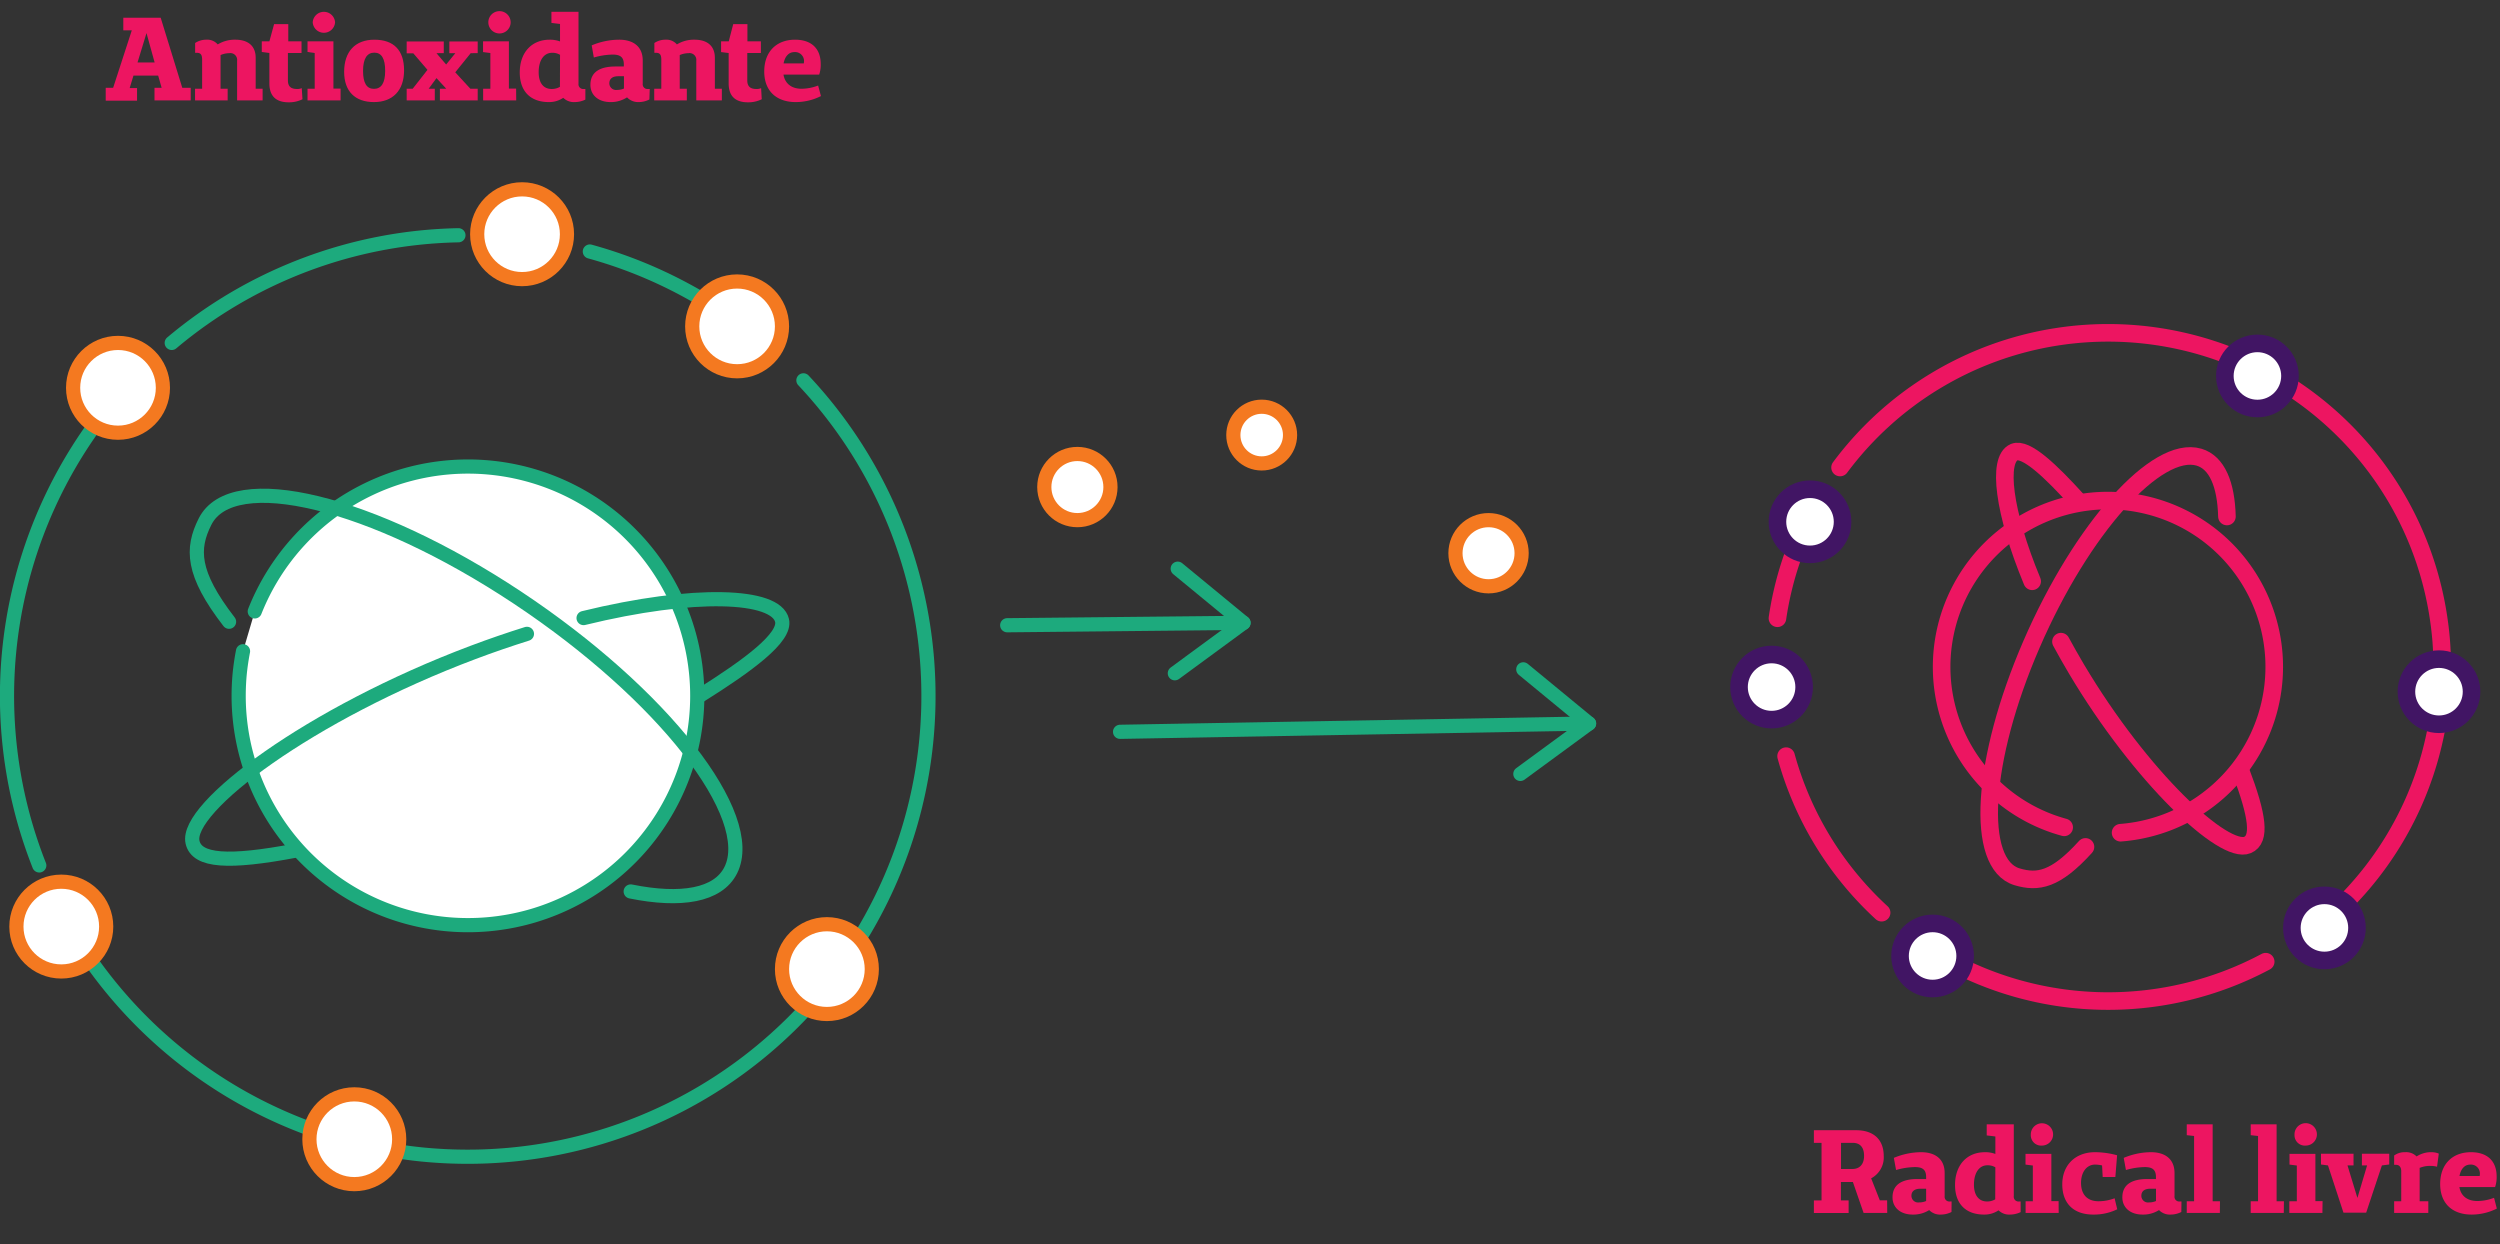 <svg id="Layer_1" data-name="Layer 1" xmlns="http://www.w3.org/2000/svg" viewBox="0 0 528.99 263.25"><rect x="0" y="0" width="528.99" height="263.25" fill="#333333" stroke="none"/><defs><style>.cls-1{fill:#ed1561;}.cls-2,.cls-5,.cls-7{fill:#fff;}.cls-2,.cls-3,.cls-4{stroke:#1daa7d;}.cls-2,.cls-3,.cls-4,.cls-6,.cls-7{stroke-linecap:round;}.cls-2,.cls-3,.cls-6,.cls-7{stroke-linejoin:round;}.cls-2,.cls-3,.cls-4,.cls-5{stroke-width:3px;}.cls-3,.cls-4,.cls-6{fill:none;}.cls-4,.cls-5{stroke-miterlimit:10;}.cls-5{stroke:#f47920;}.cls-6{stroke:#ed1561;}.cls-6,.cls-7{stroke-width:3.72px;}.cls-7{stroke:#411564;}</style></defs><title>ilustra_new</title><path class="cls-1" d="M399.33,256.65h-5l-2.27-6.55h-2.53V254h1.63v2.67h-7.35V254h1.62V241.82h-1.62v-2.67h8.95c3.7,0,5.83,2,5.83,5.45a5,5,0,0,1-2.66,4.73l1.83,4.65h1.55Zm-7.35-9.3c1.52,0,2.45-1,2.45-2.78s-.83-2.75-2.4-2.75h-2.48v5.53Z"/><path class="cls-1" d="M412.93,256.45a5,5,0,0,1-2.25.55,3.2,3.2,0,0,1-2.47-.95,6.27,6.27,0,0,1-3.48.95c-2.6,0-4.28-1.47-4.28-3.65,0-2.6,1.85-3.85,5.2-3.87h1.91v-.43c0-1.48-.68-2.1-2.36-2.1a15,15,0,0,0-4,.62l-.47-2.57a15.08,15.08,0,0,1,5.75-1.2c3.15,0,5,1.57,5,4.4v4.9a1,1,0,0,0,1.1,1.13h.37Zm-6.58-4.92c-1.3,0-1.9.6-1.9,1.5a1.42,1.42,0,0,0,1.61,1.4,3.72,3.72,0,0,0,1.5-.3v-2.6Z"/><path class="cls-1" d="M427.56,256.48a5.29,5.29,0,0,1-2.23.52,3.22,3.22,0,0,1-2.45-.9,5.3,5.3,0,0,1-3.05.9c-3.9,0-6.15-2.3-6.15-6.25,0-4.2,2.47-6.95,6.35-6.95a6,6,0,0,1,2.18.37v-3.7l-1.83-.22V237.9h5.73v15.2a1,1,0,0,0,1.1,1.13h.35ZM422.21,247a3.14,3.14,0,0,0-1.68-.43c-1.75,0-2.85,1.6-2.85,4.11,0,2.27,1.05,3.55,2.78,3.55a3.51,3.51,0,0,0,1.72-.45Z"/><path class="cls-1" d="M435.61,256.65h-7v-2.47h1.53v-7.56l-1.55-.2v-2.27h5.47v10h1.53Zm-5.9-16.53a2.36,2.36,0,1,1,2.37,2.28A2.19,2.19,0,0,1,429.71,240.12Z"/><path class="cls-1" d="M448,255.88a11.32,11.32,0,0,1-5.06,1.12c-4.17,0-6.57-2.35-6.57-6.4s2.75-6.8,6.92-6.8a18,18,0,0,1,4.68.65l-.37,4.6h-2.68l-.13-2.45a7.37,7.37,0,0,0-1.45-.18c-1.8,0-3,1.58-3,3.88,0,2.48,1.35,3.88,3.7,3.88a9.66,9.66,0,0,0,3.4-.63Z"/><path class="cls-1" d="M461.56,256.45a5,5,0,0,1-2.25.55,3.2,3.2,0,0,1-2.47-.95,6.27,6.27,0,0,1-3.48.95c-2.6,0-4.28-1.47-4.28-3.65,0-2.6,1.85-3.85,5.21-3.87h1.9v-.43c0-1.48-.68-2.1-2.35-2.1a15,15,0,0,0-4,.62l-.47-2.57a15.08,15.08,0,0,1,5.75-1.2c3.15,0,5,1.57,5,4.4v4.9a1,1,0,0,0,1.1,1.13h.37ZM455,251.53c-1.31,0-1.9.6-1.9,1.5a1.41,1.41,0,0,0,1.6,1.4,3.65,3.65,0,0,0,1.5-.3v-2.6Z"/><path class="cls-1" d="M469.71,256.65h-7v-2.47h1.55V240.37l-1.55-.17v-2.3h5.48v16.28h1.55Z"/><path class="cls-1" d="M483.24,256.65h-7v-2.47h1.55V240.37l-1.55-.17v-2.3h5.48v16.28h1.55Z"/><path class="cls-1" d="M491.41,256.65h-7v-2.47H486v-7.56l-1.55-.2v-2.27h5.48v10h1.52Zm-5.9-16.53a2.37,2.37,0,1,1,2.38,2.28A2.19,2.19,0,0,1,485.51,240.12Z"/><path class="cls-1" d="M504,246.6l-3.33,10h-4.8l-3.28-10h0l-1.48-.2v-2.27H498v2.47h-1.28l2.1,6.88,2.05-6.88h-1.1v-2.47h5.78l0,2.27Z"/><path class="cls-1" d="M506.59,244.5a3.78,3.78,0,0,1,2.35-.7,3.08,3.08,0,0,1,2.4.9,5.58,5.58,0,0,1,3.23-.9,3.93,3.93,0,0,1,1.47.3l-.37,2.77a5.87,5.87,0,0,0-1.45-.17,5.79,5.79,0,0,0-2.23.42v7.06h1.83v2.47h-7.23v-2.47h1.5v-6.36c0-.85-.4-1.35-1.12-1.35h-.38Z"/><path class="cls-1" d="M528.32,255.73A11.87,11.87,0,0,1,523,257c-4.17,0-6.67-2.42-6.67-6.47,0-4.23,2.62-6.73,6.52-6.73,3.45,0,5.43,1.87,5.43,5.15a6.33,6.33,0,0,1-.33,2.23h-7.55c.3,1.85,1.65,2.95,3.8,2.95a9.91,9.91,0,0,0,3.53-.68Zm-3.6-7.16a1.9,1.9,0,0,0-2-2.15c-1.17,0-2,.85-2.3,2.41h4.28Z"/><path class="cls-1" d="M40.35,21.25H32.69V18.58H34.2L33.47,16H28.24l-.8,2.63H29v2.67H22.37V18.58h1.57L27.89,6.42h-1.8V3.75H34l4.57,14.83h1.78ZM31,7l-1.9,6.22h3.62Z"/><path class="cls-1" d="M55.57,21.25h-5.4V12.87a1.44,1.44,0,0,0-1.65-1.62,4.82,4.82,0,0,0-1.85.4v7.13h1.5v2.47h-6.9V18.78h1.5V12.67c0-1-.23-1.5-1.15-1.5h-.33V9.1a4.24,4.24,0,0,1,2.38-.7,2.9,2.9,0,0,1,2.4,1,6.87,6.87,0,0,1,3.73-1c2.75,0,4.3,1.37,4.3,3.82v6.56h1.47Z"/><path class="cls-1" d="M64,21a6.35,6.35,0,0,1-2.92.65c-2.7,0-4.08-1.35-4.08-4V11.22h0L55.39,11V8.75H57L58,5.1h3V8.75H63.8v2.47H60.92V17c0,1.28.63,1.83,1.93,1.83a2.3,2.3,0,0,0,1-.18Z"/><path class="cls-1" d="M72.07,21.25h-7V18.78h1.52V11.22L65.07,11V8.75h5.48v10h1.52ZM66.17,4.72a2.37,2.37,0,0,1,4.73,0,2.37,2.37,0,0,1-4.73,0Z"/><path class="cls-1" d="M72.82,15.2c0-4.28,2.33-6.8,6.4-6.8s6.28,2.2,6.28,6.48-2.4,6.72-6.37,6.72S72.82,19.35,72.82,15.2ZM81.5,15c0-2.63-.77-3.86-2.3-3.86S76.82,12.4,76.82,15s.78,3.8,2.31,3.8S81.5,17.6,81.5,15Z"/><path class="cls-1" d="M99.53,18.78h1.55v2.47h-8V18.78h1.35l-2.07-2.25L90.7,18.78H92v2.47H86.05V18.78h1.27l3.13-4-3-3.5H86.05V8.77H93.9v2.48H92.35l2.05,2.4,1.95-2.4H95.08V8.77h6v2.48H99.6L96.33,15.3Z"/><path class="cls-1" d="M109.23,21.25h-7V18.78h1.53V11.22l-1.55-.2V8.75h5.47v10h1.53Zm-5.9-16.53a2.36,2.36,0,0,1,4.72,0,2.36,2.36,0,0,1-4.72,0Z"/><path class="cls-1" d="M123.86,21.08a5.29,5.29,0,0,1-2.23.52,3.21,3.21,0,0,1-2.45-.9,5.33,5.33,0,0,1-3.05.9c-3.9,0-6.15-2.3-6.15-6.25,0-4.2,2.47-6.95,6.35-6.95a6,6,0,0,1,2.17.37V5.07l-1.82-.22V2.5h5.73V17.7a1,1,0,0,0,1.1,1.13h.35ZM118.5,11.6a3.08,3.08,0,0,0-1.67-.43c-1.75,0-2.85,1.6-2.85,4.11,0,2.27,1,3.55,2.77,3.55a3.52,3.52,0,0,0,1.73-.45Z"/><path class="cls-1" d="M137.41,21.05a5.08,5.08,0,0,1-2.25.55,3.23,3.23,0,0,1-2.48-1,6.25,6.25,0,0,1-3.48,1c-2.6,0-4.27-1.47-4.27-3.65,0-2.6,1.85-3.85,5.2-3.88H132v-.42c0-1.48-.67-2.1-2.35-2.1a15,15,0,0,0-4,.62L125.2,9.6A15.13,15.13,0,0,1,131,8.4c3.15,0,5,1.57,5,4.4v4.9a1,1,0,0,0,1.1,1.13h.38Zm-6.58-4.92c-1.3,0-1.9.6-1.9,1.5a1.42,1.42,0,0,0,1.6,1.4,3.65,3.65,0,0,0,1.5-.3v-2.6Z"/><path class="cls-1" d="M152.74,21.25h-5.41V12.87a1.44,1.44,0,0,0-1.65-1.62,4.82,4.82,0,0,0-1.85.4v7.13h1.5v2.47h-6.9V18.78h1.5V12.67c0-1-.22-1.5-1.15-1.5h-.32V9.1a4.19,4.19,0,0,1,2.37-.7,2.9,2.9,0,0,1,2.4,1,6.87,6.87,0,0,1,3.73-1c2.75,0,4.3,1.37,4.3,3.82v6.56h1.48Z"/><path class="cls-1" d="M161.18,21a6.35,6.35,0,0,1-2.92.65c-2.7,0-4.08-1.35-4.08-4V11.22h0l-1.6-.2V8.75h1.62l.95-3.65h3V8.75H161v2.47h-2.88V17c0,1.28.63,1.83,1.93,1.83a2.3,2.3,0,0,0,1-.18Z"/><path class="cls-1" d="M173.71,20.33a11.83,11.83,0,0,1-5.32,1.27c-4.18,0-6.68-2.42-6.68-6.47,0-4.23,2.62-6.73,6.52-6.73,3.46,0,5.43,1.87,5.43,5.15a6.58,6.58,0,0,1-.32,2.23h-7.56c.3,1.85,1.65,3,3.81,3a9.9,9.9,0,0,0,3.52-.68Zm-3.6-7.16a1.89,1.89,0,0,0-2-2.15c-1.18,0-2,.85-2.31,2.4h4.28Z"/><path class="cls-2" d="M53.91,129.37a48.52,48.52,0,1,1-3.41,17.89q0-2.47.24-4.89c.16-1.54.39-3.07.68-4.57"/><path class="cls-3" d="M133.45,188.63c10.67,2.16,18.48.85,21.17-4.49,5.77-11.5-14.44-37.33-45.15-57.7S49.16,98.88,43.38,110.38c-2.85,5.67-2.85,10.91,5.09,21.18"/><path class="cls-3" d="M123.48,130.78c23.42-5.73,40.74-5.06,42,.52.82,3.6-7.06,9.43-17.53,16"/><path class="cls-3" d="M62.47,180c-14.11,2.67-20.81,2.27-21.73-1.79-1.67-7.31,24.9-27.2,59.36-40.16,3.87-1.46,7.68-2.76,11.4-3.93"/><path class="cls-3" d="M170,80.48A97.5,97.5,0,0,1,99,244.76c-3.29,0-6.53-.16-9.74-.48A97.71,97.71,0,0,1,11.89,191.1"/><path class="cls-4" d="M124.81,53.22a96.25,96.25,0,0,1,20,8,97.88,97.88,0,0,1,12.44,7.89"/><path class="cls-3" d="M36.34,72.56A97.12,97.12,0,0,1,97,49.78"/><path class="cls-3" d="M8.31,183.12a97.61,97.61,0,0,1,16-98.59"/><circle class="cls-5" cx="110.47" cy="49.56" r="9.5"/><circle class="cls-5" cx="155.97" cy="69.06" r="9.5"/><circle class="cls-5" cx="266.97" cy="92.06" r="6"/><circle class="cls-5" cx="227.97" cy="103.06" r="7"/><circle class="cls-5" cx="314.97" cy="117.06" r="7"/><circle class="cls-5" cx="12.97" cy="196.06" r="9.5"/><circle class="cls-5" cx="74.97" cy="241.06" r="9.5"/><circle class="cls-5" cx="174.97" cy="205.06" r="9.5"/><circle class="cls-5" cx="24.97" cy="82.06" r="9.5"/><path class="cls-6" d="M436.77,175.06a35.19,35.19,0,1,1,15.46.69c-1.18.21-2.35.36-3.52.45"/><path class="cls-6" d="M471.21,109.29c-.17-6.81-2.11-11.42-5.9-12.55-8.94-2.66-24.81,15.05-35.44,39.57s-12,46.55-3.06,49.22c4.41,1.31,8.15.65,14.47-6.33"/><path class="cls-6" d="M430,123c-6.08-14.66-7.4-25.8-3.81-27.33,2.47-1,7.63,3.84,13.63,10.49"/><path class="cls-6" d="M474.08,163.05c3.7,9.72,4.27,14.56,1.49,15.74-5,2.12-22.58-14.32-36.22-37.27-1.15-1.94-2.23-3.86-3.26-5.75"/><path class="cls-6" d="M389.35,98.92a70.69,70.69,0,0,1,126.31,29.81c.42,2.35.72,4.68.9,7a70.87,70.87,0,0,1-28.12,62"/><path class="cls-6" d="M376.1,130.82a69.57,69.57,0,0,1,2.67-11.43,71.62,71.62,0,0,1,4.05-9.88"/><path class="cls-6" d="M398.14,193.12A70.36,70.36,0,0,1,377.93,160"/><path class="cls-6" d="M479.41,203.49a70.86,70.86,0,0,1-68.64-1.09"/><circle class="cls-7" cx="374.86" cy="145.38" r="6.89"/><circle class="cls-7" cx="382.99" cy="110.41" r="6.89"/><circle class="cls-7" cx="491.84" cy="196.34" r="6.89"/><circle class="cls-7" cx="516.08" cy="146.36" r="6.89"/><circle class="cls-7" cx="477.66" cy="79.55" r="6.89"/><circle class="cls-7" cx="408.93" cy="202.28" r="6.89"/><path class="cls-3" d="M263.12,131.79l-50,.51Z"/><polyline class="cls-3" points="249.2 120.33 263.12 131.79 248.59 142.46"/><path class="cls-3" d="M336.24,153.09,237,154.85Z"/><polyline class="cls-3" points="322.32 141.63 336.24 153.09 321.7 163.76"/></svg>